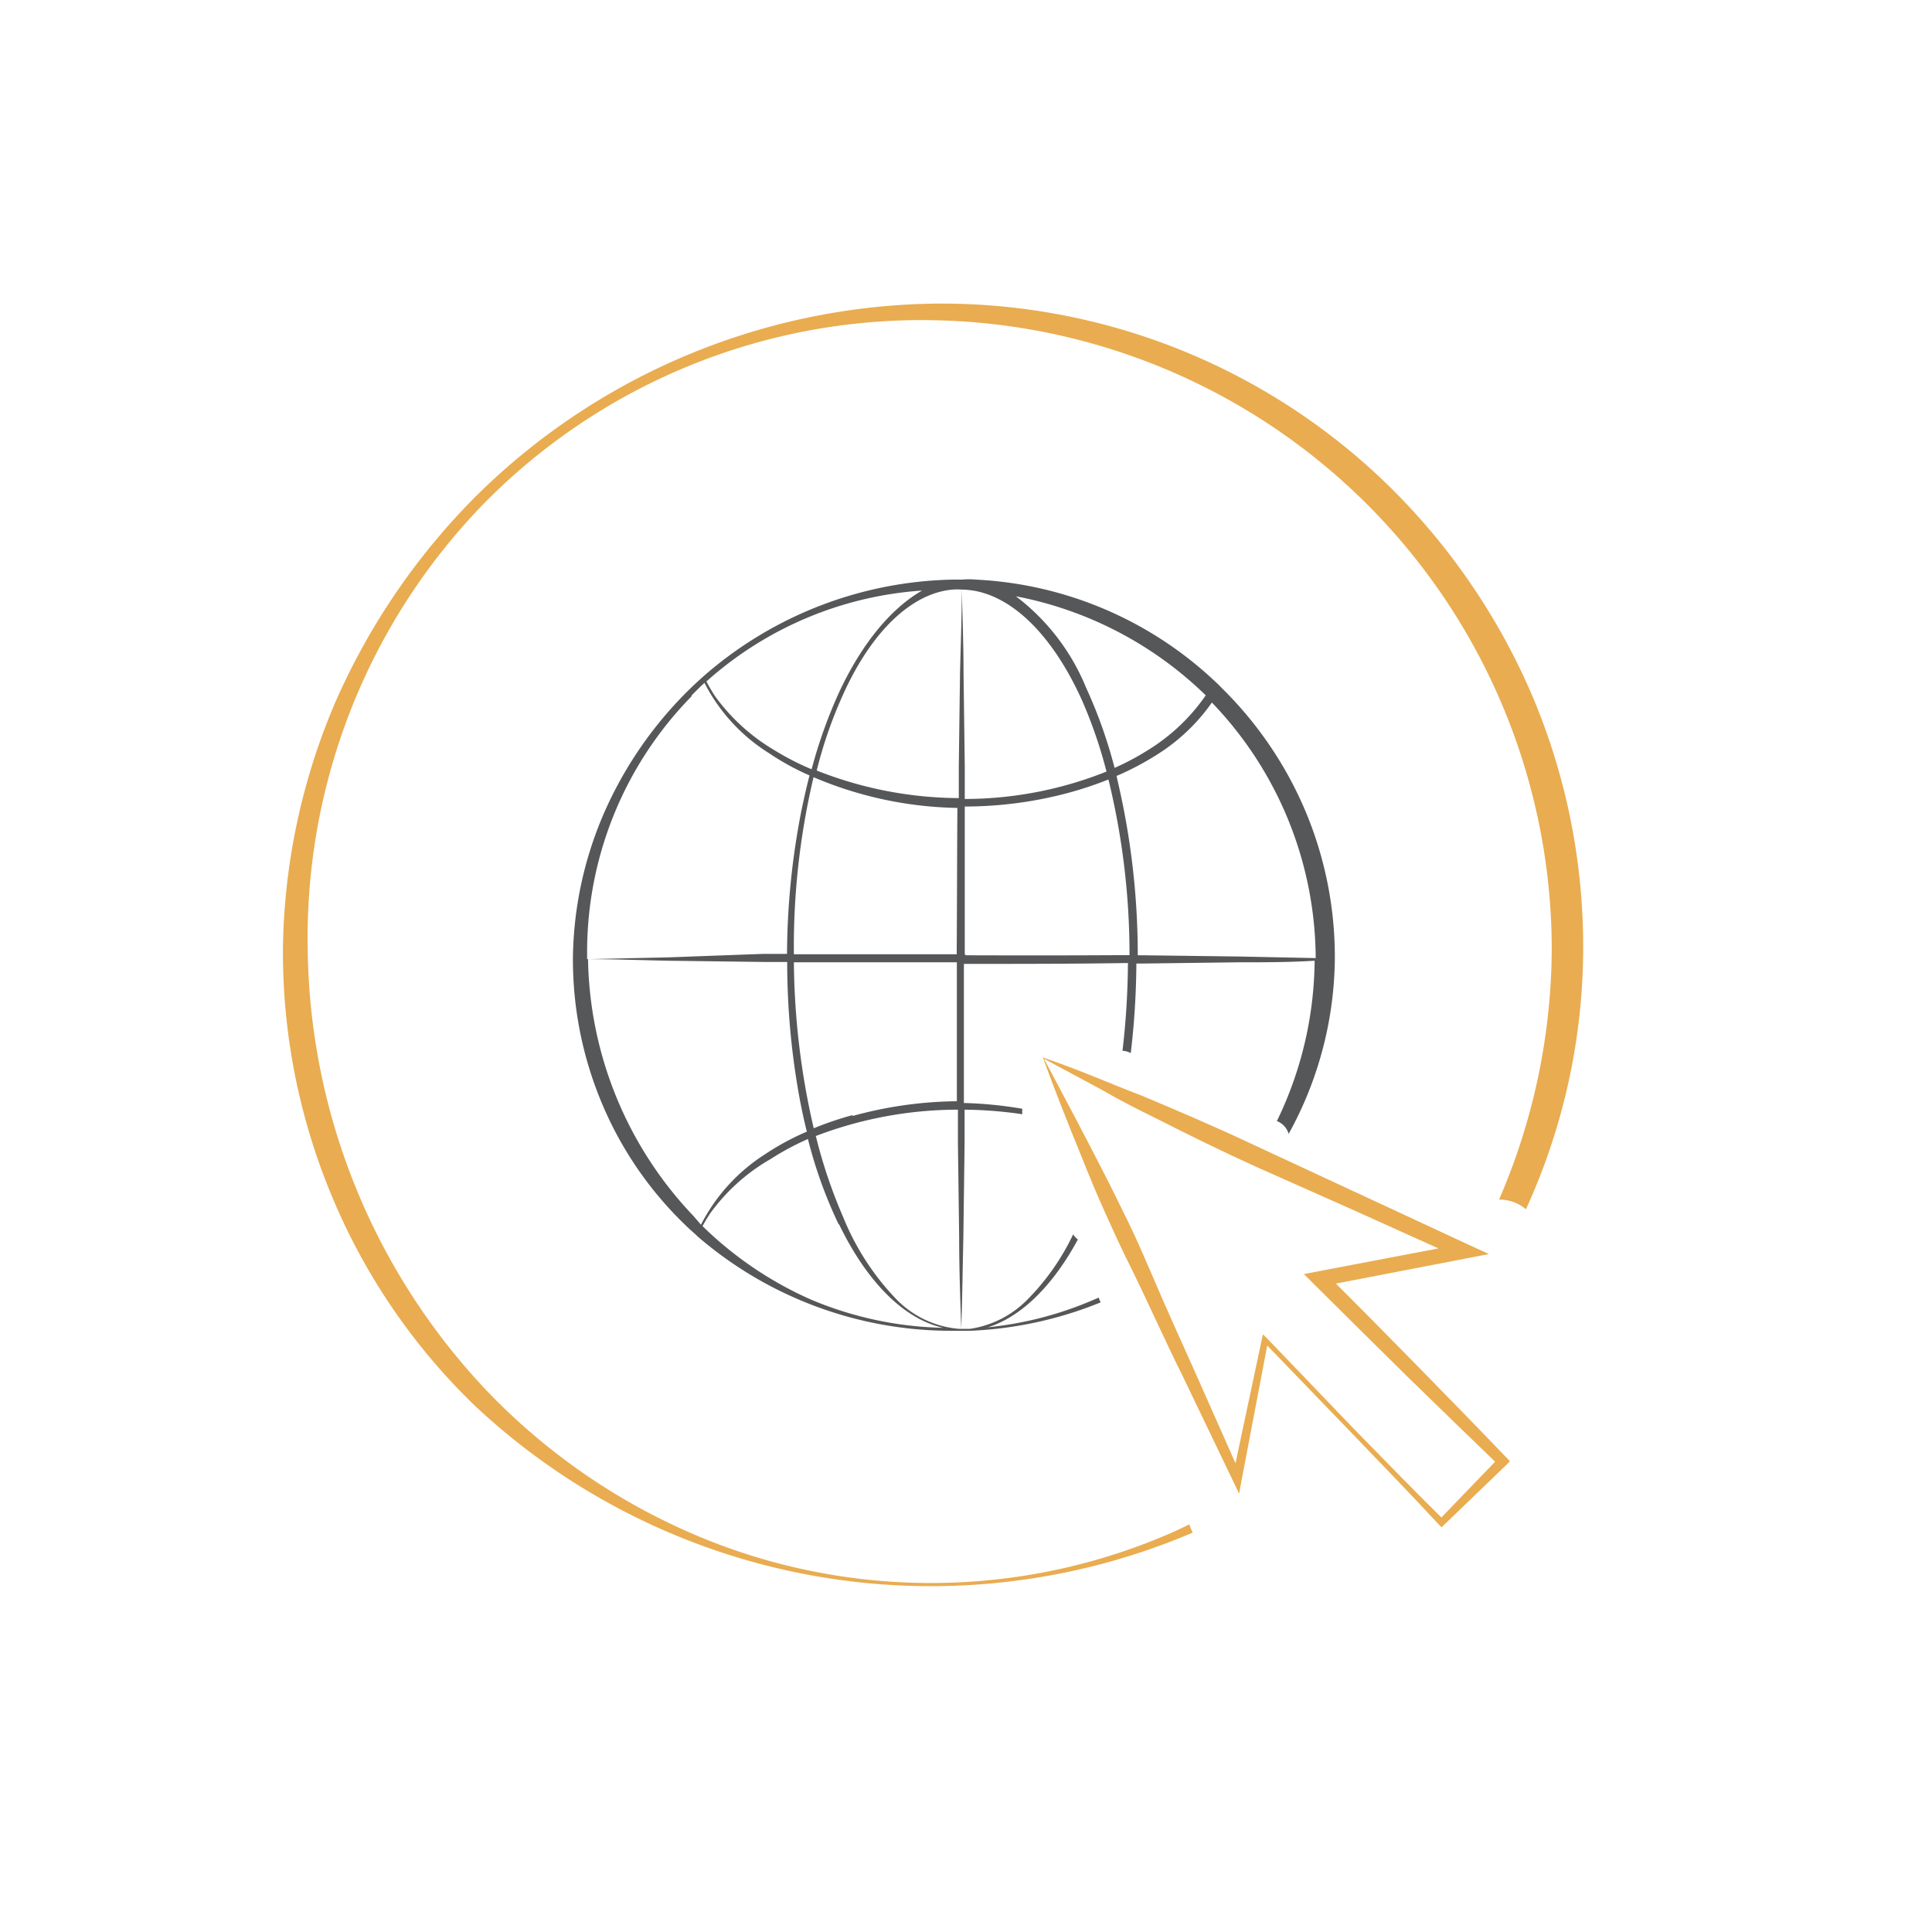 <svg xmlns="http://www.w3.org/2000/svg" viewBox="0 0 110 110"><defs><style>.cls-1{fill:none;}.cls-2{fill:#e9ac50;}.cls-3{fill:#565759;}</style></defs><g id="Ebene_2" data-name="Ebene 2"><g id="Ebene_1-2" data-name="Ebene 1"><rect class="cls-1" width="110" height="110"/><path class="cls-2" d="M53,18.23A35.85,35.85,0,0,1,88.35,54a36.28,36.28,0,0,1-3,14.3,2.33,2.33,0,0,1,1.53.55A35.84,35.84,0,0,0,90.14,54a36.6,36.6,0,0,0-2.82-14.2,37.28,37.28,0,0,0-8.11-12A36.42,36.42,0,0,0,53,17.29,37.82,37.82,0,0,0,27.19,28.16a38.46,38.46,0,0,0-8.08,11.78,36.75,36.75,0,0,0-3,14,36,36,0,0,0,2.78,14.15A35.5,35.5,0,0,0,27,80a37.95,37.95,0,0,0,40.91,7.26,2.43,2.43,0,0,1-.19-.47c-.32.15-.63.31-.95.45a34.25,34.25,0,0,1-27.54,0,35.86,35.86,0,0,1-11.46-8A37.15,37.15,0,0,1,17.52,54a35.45,35.45,0,0,1,10.1-25.4A34.94,34.94,0,0,1,53,18.23Z"/><path class="cls-3" d="M54.72,75.76h.06a3.39,3.39,0,0,0,.45,0ZM54.78,33h-.06l.83,0A4,4,0,0,0,54.78,33Z"/><path class="cls-3" d="M74.33,46.19a21.64,21.64,0,0,0-4.75-7l-.06-.06c-.12-.13-.25-.25-.38-.37A21.36,21.36,0,0,0,55.55,33l-.83,0h-.47a22.19,22.19,0,0,0-14.18,5.49l-.11.1c-.28.25-.56.51-.83.78a22.5,22.5,0,0,0-4.73,6.9,21.3,21.3,0,0,0-1.78,8.22v.12a21.11,21.11,0,0,0,1.63,8.16A20.72,20.72,0,0,0,39,69.73c.2.2.41.38.62.57l.09.09a22.11,22.11,0,0,0,14.51,5.38h1a22.08,22.08,0,0,0,7.45-1.62,1,1,0,0,1-.11-.27l-.26.11a20.32,20.32,0,0,1-6.05,1.58c1.87-.59,3.67-2.32,5.12-5a1.06,1.06,0,0,1-.27-.29A13.45,13.45,0,0,1,58.49,74a5.77,5.77,0,0,1-3.27,1.66l-.44,0h-.17A5.64,5.64,0,0,1,51.06,74,14.69,14.69,0,0,1,48,69.28a28.83,28.83,0,0,1-1.55-4.6,22.72,22.72,0,0,1,8.09-1.5h0c0,.63,0,1.27,0,1.9l.07,5.34c0,1.75.06,3.49.12,5.23h0c.06-1.74.08-3.48.12-5.23l.07-5.34c0-.63,0-1.27,0-1.9a24.05,24.05,0,0,1,3.29.26,1.06,1.06,0,0,1,0-.31,22.91,22.91,0,0,0-3.33-.33q0-4,0-7.92c3.11,0,6.22,0,9.34-.05a45.1,45.1,0,0,1-.31,5,1,1,0,0,1,.47.13,45,45,0,0,0,.32-5.1h.35l5.42-.07c1.46,0,2.92,0,4.38-.09a21.25,21.25,0,0,1-2.15,9.13,1.1,1.1,0,0,1,.67.73A21,21,0,0,0,76,54.63v-.12A21.41,21.41,0,0,0,74.33,46.19Zm-5.68-6.6a11,11,0,0,1-3.31,3.13,14.54,14.54,0,0,1-1.88,1,27.29,27.29,0,0,0-1.62-4.56,12.42,12.42,0,0,0-4-5.21A21.18,21.18,0,0,1,68.65,39.59Zm-16.09-6c-1.79,1-3.45,3-4.75,5.75a27.66,27.66,0,0,0-1.6,4.46,15.16,15.16,0,0,1-2.09-1.07,11.21,11.21,0,0,1-3.4-3.08,9.41,9.41,0,0,1-.5-.85A20.48,20.48,0,0,1,52.56,33.62Zm-13.18,6c.24-.24.48-.48.73-.71a10.2,10.2,0,0,0,3.67,4,14.51,14.51,0,0,0,2.31,1.27c-.17.66-.32,1.33-.46,2a43,43,0,0,0-.82,8.16H43.46L38,54.51l-4.57.1a.34.34,0,0,1,0-.1A20.78,20.78,0,0,1,39.38,39.64Zm.1,29.64a21.7,21.7,0,0,1-6-14.62c1.52,0,3.05.06,4.57.09l5.42.07h1.35a42.91,42.91,0,0,0,.75,8c.11.56.23,1.12.37,1.66a14.79,14.79,0,0,0-2.4,1.3,10.34,10.34,0,0,0-3.63,4Zm8.28.45c1.62,3.36,3.74,5.43,5.94,5.92A20.42,20.42,0,0,1,46.19,74,20.85,20.85,0,0,1,40,69.81a8.53,8.53,0,0,1,.46-.76A11,11,0,0,1,43.86,66,15.74,15.74,0,0,1,46,64.85,25.76,25.76,0,0,0,47.76,69.73Zm.78-6.19a18.49,18.49,0,0,0-2.21.75,43.29,43.29,0,0,1-1.13-9.45l9.1,0h.18c0,2.64,0,5.28,0,7.91A23,23,0,0,0,48.54,63.54Zm5.93-9.16H54.3c-3,0-6.07,0-9.1,0a42,42,0,0,1,1.12-10.08A21.78,21.78,0,0,0,54.51,46C54.49,48.78,54.49,51.58,54.47,54.38Zm.46-8.89c0-.6,0-1.2,0-1.79l-.07-5.35c0-1.58-.06-3.17-.1-4.76h0c0,1.59-.06,3.18-.1,4.76l-.07,5.35c0,.59,0,1.19,0,1.79a22.2,22.2,0,0,1-8.09-1.57,25.17,25.17,0,0,1,1.49-4.3c1.63-3.63,3.91-5.78,6.22-6h0a3.5,3.5,0,0,1,.56,0h.07a4.93,4.93,0,0,1,.66.07c2.3.43,4.49,2.67,6.09,6.2A26.56,26.56,0,0,1,63,43.93,21.78,21.78,0,0,1,54.93,45.49Zm0,8.9c0-2.81,0-5.61,0-8.42a22.84,22.84,0,0,0,5.83-.76,20.87,20.87,0,0,0,2.35-.78,42.09,42.09,0,0,1,1.2,10C61.2,54.4,58.08,54.4,55,54.39Zm20,.21-4.38-.09-5.42-.07h-.35A43.53,43.53,0,0,0,64,46.18c-.13-.67-.27-1.32-.43-2A16.13,16.13,0,0,0,65.82,43,10.86,10.86,0,0,0,69,40a21.13,21.13,0,0,1,5.91,14.54Z"/><path class="cls-2" d="M59.44,60.28c1.2,2.26,2.28,4.29,3.29,6.27.52,1,1,2,1.45,2.91s.88,1.9,1.29,2.85c.81,1.91,1.7,3.87,2.58,5.83l2.63,5.93-.51.06,1.67-7.86.07-.3.22.22,5,5.21c1.69,1.72,3.37,3.46,5.09,5.15h-.3L85.34,83v.43c-1.77-1.7-3.52-3.41-5.28-5.12l-2.61-2.58-2.61-2.59-.6-.6.83-.16,8.19-1.56-.1.83L77.29,69l-5.8-2.58c-1.9-.86-3.79-1.79-5.74-2.78-1-.49-2-1-3-1.58Zm-.06-.07c.82.28,1.74.62,2.69,1S64,62,65,62.38c2,.84,4.14,1.75,6.22,2.73L77.44,68l6.09,2.83,1.24.57-1.34.26-8.19,1.58.23-.75,2.59,2.6,2.58,2.62c1.71,1.75,3.43,3.5,5.12,5.27l.21.22-.21.21-3.53,3.4-.15.15-.15-.15c-1.64-1.77-3.32-3.5-5-5.25l-5-5.18.28-.08L70.7,84.23l-.15.81-.36-.75-2.88-6c-1-2-1.91-4.07-2.93-6.14-.51-1-1-2.09-1.47-3.13S62,66.92,61.6,65.91C60.78,63.9,60,61.94,59.38,60.21Z"/></g></g></svg>